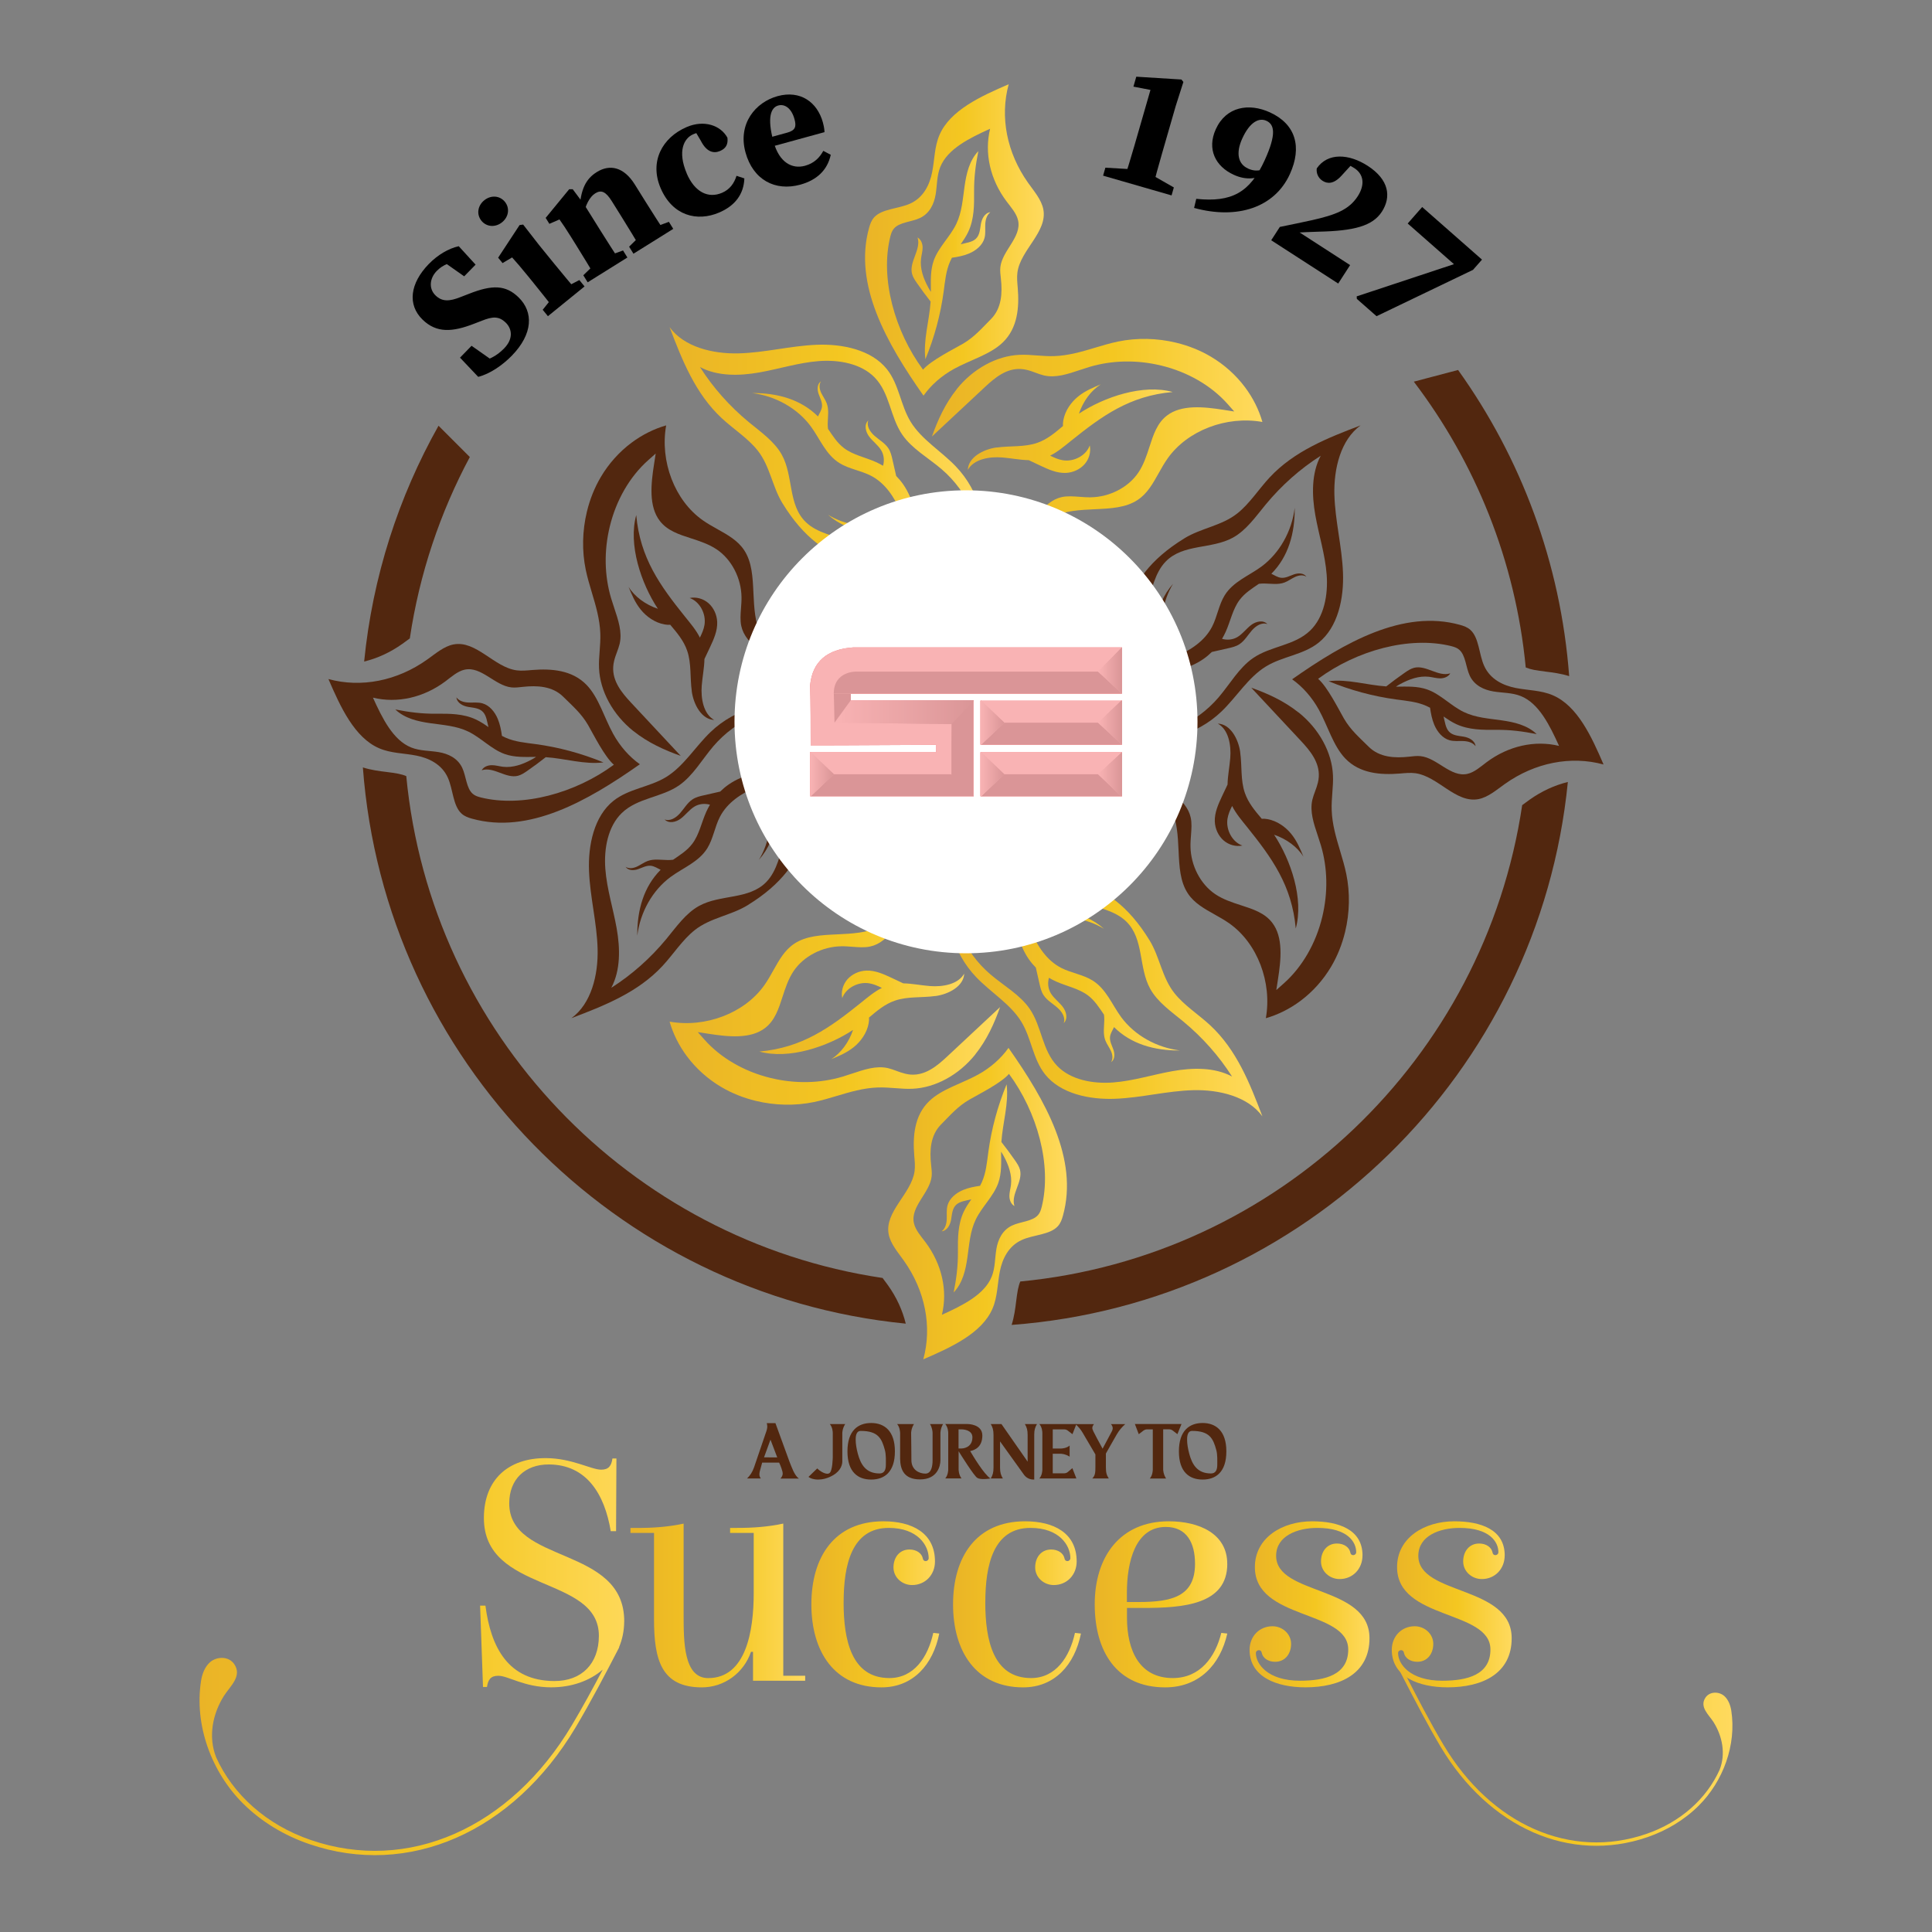 <?xml version="1.0" encoding="UTF-8"?> <svg xmlns="http://www.w3.org/2000/svg" xmlns:xlink="http://www.w3.org/1999/xlink" version="1.1" viewBox="0 0 500 500"><rect x="0" y="0" width="500" height="500" fill="#808080" stroke="none"/><defs><style> .cls-1, .cls-2, .cls-3 { fill: #fff; } .cls-1, .cls-4, .cls-5, .cls-6, .cls-7, .cls-8, .cls-9, .cls-10, .cls-11 { clip-rule: evenodd; } .cls-12, .cls-2, .cls-13, .cls-14, .cls-15, .cls-16, .cls-17, .cls-18, .cls-19 { fill-rule: evenodd; } .cls-12, .cls-20, .cls-4 { fill: #ed2024; } .cls-21 { fill: url(#linear-gradient-8); } .cls-22 { fill: url(#linear-gradient-7); } .cls-23 { fill: url(#linear-gradient-5); } .cls-24 { fill: url(#linear-gradient-6); } .cls-25 { fill: url(#linear-gradient-9); } .cls-26 { fill: url(#linear-gradient-4); } .cls-27 { fill: url(#linear-gradient-3); } .cls-28 { fill: url(#linear-gradient-2); } .cls-29 { mix-blend-mode: multiply; opacity: .66; } .cls-30 { fill: url(#linear-gradient); } .cls-31 { isolation: isolate; } .cls-32 { clip-path: url(#clippath-11); } .cls-33 { clip-path: url(#clippath-10); } .cls-34 { clip-path: url(#clippath-15); } .cls-35 { clip-path: url(#clippath-13); } .cls-36 { clip-path: url(#clippath-14); } .cls-37 { clip-path: url(#clippath-12); } .cls-38 { clip-path: url(#clippath-1); } .cls-39 { clip-path: url(#clippath-3); } .cls-40 { clip-path: url(#clippath-4); } .cls-41 { clip-path: url(#clippath-2); } .cls-42 { clip-path: url(#clippath-7); } .cls-43 { clip-path: url(#clippath-6); } .cls-44 { clip-path: url(#clippath-9); } .cls-45 { clip-path: url(#clippath-8); } .cls-46 { clip-path: url(#clippath-5); } .cls-47 { fill: #52270f; } .cls-48 { fill: url(#linear-gradient-40); } .cls-49 { fill: url(#linear-gradient-10); } .cls-50 { fill: url(#linear-gradient-11); } .cls-51 { fill: url(#linear-gradient-12); } .cls-52 { fill: url(#linear-gradient-13); } .cls-53 { fill: url(#linear-gradient-19); } .cls-54 { fill: url(#linear-gradient-14); } .cls-55 { fill: url(#linear-gradient-21); } .cls-56 { fill: url(#linear-gradient-20); } .cls-57, .cls-14, .cls-9 { fill: url(#linear-gradient-22); } .cls-58 { fill: url(#linear-gradient-28); } .cls-59 { fill: url(#linear-gradient-25); } .cls-60 { fill: url(#linear-gradient-31); } .cls-61 { fill: url(#linear-gradient-15); } .cls-62 { fill: url(#linear-gradient-16); } .cls-63 { fill: url(#linear-gradient-17); } .cls-64 { fill: url(#linear-gradient-18); } .cls-65 { fill: url(#linear-gradient-34); } .cls-66 { fill: url(#linear-gradient-37); } .cls-13 { fill: url(#linear-gradient-32); } .cls-15 { fill: url(#linear-gradient-23); } .cls-16 { fill: url(#linear-gradient-35); } .cls-17 { fill: url(#linear-gradient-38); } .cls-18 { fill: url(#linear-gradient-29); } .cls-19 { fill: url(#linear-gradient-26); } .cls-67 { fill: #d0d2d3; } .cls-68 { clip-path: url(#clippath); } .cls-5 { fill: url(#linear-gradient-39); } .cls-6 { fill: url(#linear-gradient-36); } .cls-7 { fill: url(#linear-gradient-24); } .cls-8 { fill: url(#linear-gradient-27); } .cls-10 { fill: url(#linear-gradient-30); } .cls-11 { fill: url(#linear-gradient-33); } </style><linearGradient id="linear-gradient" x1="461.92" y1="353.57" x2="550.64" y2="353.57" gradientUnits="userSpaceOnUse"><stop offset="0" stop-color="#eab427"></stop><stop offset=".55" stop-color="#f4c721"></stop><stop offset="1" stop-color="#ffda5e"></stop></linearGradient><linearGradient id="linear-gradient-2" x1="359.63" y1="453.38" x2="448.35" y2="453.38" xlink:href="#linear-gradient"></linearGradient><linearGradient id="linear-gradient-3" x1="163.15" y1="415.5" x2="208.38" y2="415.5" xlink:href="#linear-gradient"></linearGradient><linearGradient id="linear-gradient-4" x1="209.98" y1="415.2" x2="243.08" y2="415.2" xlink:href="#linear-gradient"></linearGradient><linearGradient id="linear-gradient-5" x1="246.65" y1="415.2" x2="279.75" y2="415.2" xlink:href="#linear-gradient"></linearGradient><linearGradient id="linear-gradient-6" x1="283.32" y1="415.2" x2="317.62" y2="415.2" xlink:href="#linear-gradient"></linearGradient><linearGradient id="linear-gradient-7" x1="323.38" y1="415.2" x2="354.42" y2="415.2" xlink:href="#linear-gradient"></linearGradient><linearGradient id="linear-gradient-8" x1="360.18" y1="415.2" x2="391.22" y2="415.2" xlink:href="#linear-gradient"></linearGradient><linearGradient id="linear-gradient-9" x1="51.65" y1="428.75" x2="167.31" y2="428.75" xlink:href="#linear-gradient"></linearGradient><linearGradient id="linear-gradient-10" x1="173.29" y1="117.97" x2="254.56" y2="117.97" xlink:href="#linear-gradient"></linearGradient><linearGradient id="linear-gradient-11" x1="194.62" y1="123.61" x2="249.51" y2="123.61" xlink:href="#linear-gradient"></linearGradient><linearGradient id="linear-gradient-12" x1="241.18" y1="114.18" x2="326.71" y2="114.18" xlink:href="#linear-gradient"></linearGradient><linearGradient id="linear-gradient-13" x1="250.46" y1="110.95" x2="303.49" y2="110.95" xlink:href="#linear-gradient"></linearGradient><linearGradient id="linear-gradient-14" x1="223.87" y1="62.1" x2="270.12" y2="62.1" xlink:href="#linear-gradient"></linearGradient><linearGradient id="linear-gradient-15" x1="235.92" y1="66.02" x2="256.32" y2="66.02" xlink:href="#linear-gradient"></linearGradient><linearGradient id="linear-gradient-16" x1="245.44" y1="255.62" x2="326.71" y2="255.62" xlink:href="#linear-gradient"></linearGradient><linearGradient id="linear-gradient-17" x1="250.49" y1="249.98" x2="305.38" y2="249.98" xlink:href="#linear-gradient"></linearGradient><linearGradient id="linear-gradient-18" x1="173.29" y1="259.41" x2="258.82" y2="259.41" xlink:href="#linear-gradient"></linearGradient><linearGradient id="linear-gradient-19" x1="196.51" y1="262.64" x2="249.54" y2="262.64" xlink:href="#linear-gradient"></linearGradient><linearGradient id="linear-gradient-20" x1="229.88" y1="311.5" x2="276.13" y2="311.5" xlink:href="#linear-gradient"></linearGradient><linearGradient id="linear-gradient-21" x1="243.68" y1="307.57" x2="264.08" y2="307.57" xlink:href="#linear-gradient"></linearGradient><clipPath id="clippath"><polygon class="cls-4" points="259.9 200.37 259.9 200.37 253.94 194.69 253.77 194.69 253.77 206.04 253.94 206.04 259.9 200.37"></polygon></clipPath><clipPath id="clippath-1"><polygon class="cls-4" points="215.79 200.37 215.79 200.37 209.83 194.69 209.66 194.69 209.66 206.04 209.83 206.04 215.79 200.37"></polygon></clipPath><clipPath id="clippath-2"><polygon class="cls-4" points="290.16 206.04 290.34 206.04 290.34 194.69 284.21 200.37 284.21 200.37 290.16 206.04"></polygon></clipPath><clipPath id="clippath-3"><polygon class="cls-4" points="253.77 192.7 253.94 192.7 259.9 187.03 259.9 187.02 253.94 181.35 253.77 181.35 253.77 192.7"></polygon></clipPath><clipPath id="clippath-4"><polygon class="cls-4" points="290.34 181.35 290.17 181.35 284.21 187.02 284.21 187.03 290.34 192.7 290.34 181.35"></polygon></clipPath><clipPath id="clippath-5"><polygon class="cls-4" points="251.9 181.25 240.54 181.25 215.85 181.25 215.97 187.03 246.22 187.38 251.9 181.43 251.9 181.38 252.01 181.25 251.9 181.25"></polygon></clipPath><clipPath id="clippath-6"><polygon class="cls-4" points="284.21 173.81 290.34 179.49 290.34 167.55 284.21 173.81"></polygon></clipPath><clipPath id="clippath-7"><polygon class="cls-4" points="242.26 192.76 242.34 194.62 242.34 194.74 246.17 200.37 246.22 187.38 242.26 192.76"></polygon></clipPath><linearGradient id="linear-gradient-22" x1="253.77" y1="200.37" x2="259.9" y2="200.37" gradientUnits="userSpaceOnUse"><stop offset="0" stop-color="#fff"></stop><stop offset="1" stop-color="#d0d2d3"></stop></linearGradient><clipPath id="clippath-8"><polygon class="cls-9" points="259.9 200.37 259.9 200.37 253.94 194.69 253.77 194.69 253.77 206.04 253.94 206.04 259.9 200.37"></polygon></clipPath><linearGradient id="linear-gradient-23" x1="209.66" x2="215.79" xlink:href="#linear-gradient-22"></linearGradient><linearGradient id="linear-gradient-24" x1="209.66" x2="215.79" xlink:href="#linear-gradient-22"></linearGradient><clipPath id="clippath-9"><polygon class="cls-7" points="215.79 200.37 215.79 200.37 209.83 194.69 209.66 194.69 209.66 206.04 209.83 206.04 215.79 200.37"></polygon></clipPath><linearGradient id="linear-gradient-25" x1="209.66" x2="215.79" xlink:href="#linear-gradient-22"></linearGradient><linearGradient id="linear-gradient-26" x1="284.21" y1="200.37" x2="290.34" y2="200.37" xlink:href="#linear-gradient-22"></linearGradient><linearGradient id="linear-gradient-27" x1="284.21" y1="200.37" x2="290.34" y2="200.37" xlink:href="#linear-gradient-22"></linearGradient><clipPath id="clippath-10"><polygon class="cls-8" points="290.16 206.04 290.34 206.04 290.34 194.69 284.21 200.37 284.21 200.37 290.16 206.04"></polygon></clipPath><linearGradient id="linear-gradient-28" x1="284.21" y1="200.37" x2="290.34" y2="200.37" xlink:href="#linear-gradient-22"></linearGradient><linearGradient id="linear-gradient-29" y1="187.02" y2="187.02" xlink:href="#linear-gradient-22"></linearGradient><linearGradient id="linear-gradient-30" y1="187.02" y2="187.02" xlink:href="#linear-gradient-22"></linearGradient><clipPath id="clippath-11"><polygon class="cls-10" points="253.77 192.7 253.94 192.7 259.9 187.03 259.9 187.02 253.94 181.35 253.77 181.35 253.77 192.7"></polygon></clipPath><linearGradient id="linear-gradient-31" y1="187.02" y2="187.02" xlink:href="#linear-gradient-22"></linearGradient><linearGradient id="linear-gradient-32" x1="284.21" y1="187.02" x2="290.34" y2="187.02" xlink:href="#linear-gradient-22"></linearGradient><linearGradient id="linear-gradient-33" x1="284.21" y1="187.02" x2="290.34" y2="187.02" xlink:href="#linear-gradient-22"></linearGradient><clipPath id="clippath-12"><polygon class="cls-11" points="290.34 181.35 290.17 181.35 284.21 187.02 284.21 187.03 290.34 192.7 290.34 181.35"></polygon></clipPath><linearGradient id="linear-gradient-34" x1="284.21" y1="187.02" x2="290.34" y2="187.02" xlink:href="#linear-gradient-22"></linearGradient><linearGradient id="linear-gradient-35" x1="215.85" y1="184.32" x2="252.01" y2="184.32" xlink:href="#linear-gradient-22"></linearGradient><linearGradient id="linear-gradient-36" x1="215.85" y1="184.32" x2="252.01" y2="184.32" xlink:href="#linear-gradient-22"></linearGradient><clipPath id="clippath-13"><polygon class="cls-6" points="251.9 181.25 240.54 181.25 215.85 181.25 215.97 187.03 246.22 187.38 251.9 181.43 251.9 181.38 252.01 181.25 251.9 181.25"></polygon></clipPath><linearGradient id="linear-gradient-37" x1="215.85" y1="184.32" x2="252.01" y2="184.32" xlink:href="#linear-gradient-22"></linearGradient><linearGradient id="linear-gradient-38" x1="284.21" y1="173.52" x2="290.34" y2="173.52" xlink:href="#linear-gradient-22"></linearGradient><linearGradient id="linear-gradient-39" x1="284.21" y1="173.52" x2="290.34" y2="173.52" xlink:href="#linear-gradient-22"></linearGradient><clipPath id="clippath-14"><polygon class="cls-5" points="284.21 173.81 290.34 179.49 290.34 167.55 284.21 173.81"></polygon></clipPath><linearGradient id="linear-gradient-40" x1="284.21" y1="173.52" x2="290.34" y2="173.52" xlink:href="#linear-gradient-22"></linearGradient><clipPath id="clippath-15"><polygon class="cls-1" points="242.26 192.76 242.34 194.62 242.34 194.74 246.17 200.37 246.22 187.38 242.26 192.76"></polygon></clipPath></defs><g class="cls-31"><g id="Layer_1"><g><path class="cls-30" d="M462.77,353.98l-.3-.83c.09.28.19.56.3.83Z"></path><g><path class="cls-28" d="M448.05,442.68c-.23-1.39-.75-2.79-1.79-3.74-1.37-1.21-3.75-1.24-4.86.36-1.68,2.44.85,4.48,2.06,6.38,2.3,3.66,3.2,8.24,1.57,12.35-3.36,7.43-10.06,13.54-19,16.6-19.52,6.71-40.11-2.35-52.46-23.07-3.4-5.71-6.52-11.73-9.52-17.56,0,0,0,0,0,0l-3.56-4.95h0c.24.63.55,1.21.9,1.75.64,1.21,1.26,2.41,1.87,3.61,3.02,5.83,6.14,11.87,9.55,17.61,12.57,21.08,33.57,30.28,53.5,23.45,4.97-1.71,9.59-4.45,13.32-8.17,6.31-6.28,9.81-15.72,8.42-24.63Z"></path><g><g><path class="cls-47" d="M202,382.63c.49-.53.66-1.11.51-1.73-.33-1.28-.87-2.38-.87-2.38h-4.39l-.35,1.28c-.21.73-.37,1.27-.37,1.75,0,.38.1.72.37,1.08h-3.56c.83-.85,1.3-1.52,1.79-2.83l3.01-8.83c.3-.81.43-1.32.43-1.78,0-.29-.05-.57-.13-.89h2.24l3.6,9.88c.63,1.55,1.26,3.56,2.46,4.47h-4.74ZM201.15,377.18l-1.75-4.6-1.67,4.58,3.42.02Z"></path><path class="cls-47" d="M218.74,368.54c-.75,1.16-.75,2.3-.75,2.3v7.36c0,.67-.24,2.36-2.44,3.62-1.39.8-2.72,1.09-3.81,1.09-1.16,0-2.07-.32-2.5-.7l2.26-2.18c.59.62,1.78,1.37,2.62,1.37.19,0,.36-.04.51-.13.87-.55.89-4.23.89-4.23v-6.22c0-.18-.04-1.44-.77-2.28h3.99Z"></path><path class="cls-47" d="M231.6,375.61c0,5.39-2.74,7.3-6.14,7.3s-6.14-1.91-6.14-7.3,2.74-7.34,6.14-7.34,6.14,2.03,6.14,7.34ZM229.01,375.29c-.81-3.01-1.74-4.97-6.26-4.97-.89,0-1.32.77-1.3,2.32,0,1,.2,2.24.55,3.56.73,2.71,2.01,5.13,5.63,5.13,1.23,0,1.63-.95,1.63-2.23,0-1.06.07-2.65-.25-3.82Z"></path><path class="cls-47" d="M240.67,368.55h3.39c-.68,1.16-.68,2.3-.68,2.3v7.08c0,1.47-.79,4.94-5.26,4.94-4.2,0-5.11-2.58-5.17-5.31v-6.73c-.02-.16-.04-1.44-.77-2.28h4.35c-.73,1.16-.73,2.3-.73,2.3.02,2.35.07,4.56.07,7.04s1.98,3.48,3.61,3.48,1.87-2.13,1.87-3.39v-7.2c0-.29-.14-1.47-.69-2.24h0Z"></path><path class="cls-47" d="M256.31,382.63s-.87.15-1.77.15c-.62,0-1.25-.07-1.63-.31-.83-.51-4.17-5.84-4.82-6.89v4.74s0,1.32.75,2.3h-4.21c.73-.85.77-2.11.77-2.28v-9.52c0-.18-.04-1.44-.77-2.28h5.84s3.76,0,3.76,2.97-1.93,3.78-3.15,4.03c.75,1.28,3.54,5.94,5.23,7.08ZM251.66,371.97c0-2.05-2.72-2.05-2.72-2.05h-.87v4.94h.87s2.72-.04,2.72-2.89Z"></path><path class="cls-47" d="M268.37,368.54c-.49.85-.71,1.53-.71,2.72v11.65c-1.22.03-2.16-.46-2.82-1.48l-6.03-8.4v6.77c0,1.32.24,1.99.73,2.83h-3.13c.49-.85.71-1.52.71-2.83v-8.42c0-1.32-.22-1.99-.71-2.83h2.77l6.77,9.72v-6.89c0-1.32-.22-1.99-.71-2.83h3.13Z"></path><path class="cls-47" d="M277.52,379.95l1.05,2.68h-9.58c.73-.84.77-2.1.77-2.28v-9.52c0-.18-.04-1.44-.77-2.28h9.58l-1.02,2.62-1.24-.96c-.25-.18-.52-.27-.83-.29h-3.03v4.96h2.09c.18,0,1.44-.04,2.28-.77v2.87c-1.16-.75-2.3-.75-2.3-.75h-2.07v5.06h3.03c.31-.02.58-.12.83-.3l1.21-1.03Z"></path><path class="cls-47" d="M291.21,368.56c-.89.81-1.56,1.59-2.18,2.64s-2.83,4.98-2.83,4.98v3.48c0,1.48.2,2.1.75,2.97h-4.27c.77-.79.81-1.53.81-3.11v-3.11s-2.88-4.91-3.31-5.63c-.42-.72-1.06-1.53-1.83-2.22h4.76c-.49.68-.57,1.05-.14,1.89.43.84,1.38,2.68,2.38,4.47,0,0,1.94-3.67,2.36-4.43.42-.76.31-1.32-.2-1.93h3.7Z"></path><path class="cls-47" d="M293.71,368.54h12.06l-1.06,2.62-1.24-.96c-.25-.18-.52-.27-.83-.29h-1.61v10.43s0,1.14.75,2.3h-4.21c.73-.84.77-2.1.77-2.28v-10.44h-1.56c-.31.02-.58.12-.83.29l-1.24.96-1-2.62h0Z"></path><path class="cls-47" d="M317.38,375.61c0,5.39-2.74,7.3-6.14,7.3s-6.14-1.91-6.14-7.3,2.74-7.34,6.14-7.34,6.14,2.03,6.14,7.34ZM314.78,375.29c-.81-3.01-1.74-4.97-6.26-4.97-.89,0-1.32.77-1.3,2.32,0,1,.2,2.24.55,3.56.73,2.71,2.01,5.13,5.63,5.13,1.23,0,1.63-.95,1.63-2.23,0-1.06.07-2.65-.25-3.82Z"></path></g><g><path class="cls-27" d="M188.95,396.71v-1.29h1.81c4.13,0,7.91-.26,11.95-1.12v39.38h5.67v1.29h-13.5v-7.48h-.52c-1.89,5.5-6.96,9.2-12.72,9.2-10.49,0-12.38-7.14-12.38-17.62v-22.35h-6.1v-1.29h1.81c4.13,0,7.91-.26,11.95-1.12v23.56c0,6.96,0,16.42,6.36,16.42,9.8,0,11.78-12.21,11.78-22.01v-15.56h-6.1Z"></path><path class="cls-26" d="M218.32,414.68c0,9.8,2.06,19.6,11.86,19.6,6.36,0,9.97-5.42,11.35-11.69l1.55.17c-1.63,8.08-6.79,13.93-14.96,13.93-12.21,0-18.14-9.29-18.14-21.49s5.93-21.49,18.66-21.49c7.39,0,13.33,3.01,13.33,10.4,0,3.44-2.49,6.1-5.93,6.1-2.58,0-4.81-1.98-4.81-4.56s1.55-4.64,4.13-4.64c1.89,0,3.18,1.03,3.44,2.23.09.52.34.77.77.77s.77-.34.77-.77c0-3.27-2.84-7.82-10.32-7.82-9.63,0-11.69,9.63-11.69,19.26Z"></path><path class="cls-23" d="M254.99,414.68c0,9.8,2.06,19.6,11.86,19.6,6.36,0,9.97-5.42,11.35-11.69l1.55.17c-1.63,8.08-6.79,13.93-14.96,13.93-12.21,0-18.14-9.29-18.14-21.49s5.93-21.49,18.66-21.49c7.39,0,13.33,3.01,13.33,10.4,0,3.44-2.49,6.1-5.93,6.1-2.58,0-4.81-1.98-4.81-4.56s1.55-4.64,4.13-4.64c1.89,0,3.18,1.03,3.44,2.23.09.52.34.77.77.77s.77-.34.77-.77c0-3.27-2.84-7.82-10.32-7.82-9.63,0-11.69,9.63-11.69,19.26Z"></path><path class="cls-24" d="M317.62,404.71c0,10.57-11.35,11.43-21.92,11.43h-4.04v2.49c0,8.6,3.27,15.65,11.86,15.65,7.05,0,11-5.42,12.55-11.69l1.55.17c-1.81,8.08-7.31,13.93-16.08,13.93-12.38,0-18.23-9.11-18.23-21.49s6.62-21.49,19.17-21.49c7.82,0,15.13,3.18,15.13,11ZM294.66,414.6c8.51,0,14.61-1.38,14.61-9.89,0-5.42-2.15-9.54-7.57-9.54-7.91,0-10.06,9.11-10.06,17.02v2.41h3.01Z"></path><path class="cls-22" d="M352.61,402.56c0,3.44-2.49,6.1-5.93,6.1-2.58,0-4.81-1.98-4.81-4.56s1.55-4.64,4.13-4.64c1.89,0,3.18,1.03,3.44,2.24.09.52.34.77.77.77.34,0,.77-.26.77-.77,0-2.58-2.15-6.28-10.06-6.28-5.16,0-10.66,2.06-10.66,7.22,0,10.32,24.16,7.57,24.16,21.32,0,9.11-7.48,12.72-16.59,12.72-7.39,0-14.44-2.67-14.44-9.71,0-3.44,2.49-6.1,5.93-6.1,2.58,0,4.81,1.98,4.81,4.56s-1.55,4.64-4.13,4.64c-1.89,0-3.18-1.03-3.44-2.24-.09-.52-.34-.77-.77-.77-.34,0-.77.26-.77.77,0,2.75,3.01,7.14,11.43,7.14,6.53,0,12.47-1.55,12.47-8.08,0-10.32-24.16-7.57-24.16-21.32,0-7.65,7.14-11.86,14.79-11.86,6.79,0,13.07,2.06,13.07,8.85Z"></path><path class="cls-21" d="M389.41,402.56c0,3.44-2.49,6.1-5.93,6.1-2.58,0-4.81-1.98-4.81-4.56s1.55-4.64,4.13-4.64c1.89,0,3.18,1.03,3.44,2.24.09.52.34.77.77.77.34,0,.77-.26.77-.77,0-2.58-2.15-6.28-10.06-6.28-5.16,0-10.66,2.06-10.66,7.22,0,10.32,24.16,7.57,24.16,21.32,0,9.11-7.48,12.72-16.59,12.72-7.39,0-14.44-2.67-14.44-9.71,0-3.44,2.49-6.1,5.93-6.1,2.58,0,4.81,1.98,4.81,4.56s-1.55,4.64-4.13,4.64c-1.89,0-3.18-1.03-3.44-2.24-.09-.52-.34-.77-.77-.77-.34,0-.77.26-.77.77,0,2.75,3.01,7.14,11.43,7.14,6.53,0,12.47-1.55,12.47-8.08,0-10.32-24.16-7.57-24.16-21.32,0-7.65,7.14-11.86,14.79-11.86,6.79,0,13.07,2.06,13.07,8.85Z"></path><path class="cls-25" d="M161.55,419.68c.1-19.77-29.84-14.76-29.76-30.67.03-6.19,4.09-10.04,10.28-10.01,9.71.05,14.4,7.64,15.99,17.27h1.38s.09-18.82.09-18.82h-1.03c-.27,1.89-.96,2.91-2.94,2.9-2.58-.01-7.55-2.96-14.26-2.99-9.8-.05-16.02,5.59-16.07,15.39-.1,19.77,29.84,14.76,29.76,30.67-.04,7.14-4.44,11.67-11.58,11.63-11.86-.06-16.38-8.68-17.78-19.52h-1.38s.75,21.06.75,21.06h1.03c.27-1.88.96-2.91,2.94-2.9,2.58.01,6.69,2.96,13.57,2.99,5.26.03,10.02-1.62,13.45-4.59-2.55,4.84-5.19,9.7-7.98,14.38-15.92,26.69-42.44,38.36-67.59,29.72-11.52-3.94-20.15-11.81-24.48-21.39-2.1-5.29-.95-11.2,2.02-15.92,1.55-2.45,4.81-5.08,2.65-8.22-1.43-2.07-4.5-2.02-6.27-.47-1.35,1.21-2.02,3.02-2.31,4.81-1.79,11.47,2.72,23.63,10.85,31.73,4.81,4.79,10.76,8.33,17.17,10.52,25.68,8.8,52.74-3.06,68.93-30.22,4.01-6.75,7.71-13.82,11.28-20.72h-.06c.85-1.99,1.32-4.22,1.34-6.67Z"></path></g></g></g><g><g><g><g><g><g><path class="cls-49" d="M202.51,130.26c-2.66-4.34-3.23-9.63-6.42-13.66-2.54-3.21-6.22-5.51-9.27-8.34-6.89-6.38-10.31-15.13-13.53-23.59,3.73,5.14,11.17,6.96,17.92,6.78,6.76-.18,13.37-1.95,20.12-2.22,6.75-.28,14.21,1.32,18.19,6.3,3.18,3.98,3.52,9.31,6.15,13.62,2.8,4.59,7.89,7.58,11.68,11.54,6.19,6.47,8.65,15.73,6.39,24.06.64-8.61-3.16-17.42-10.06-23.33-3.44-2.94-7.65-5.27-10.16-8.91-3.16-4.59-3.2-10.73-7.14-14.8-3.47-3.59-9.22-4.66-14.46-4.26-5.24.4-10.26,2.03-15.42,2.94-5.16.91-10.81,1.02-15.35-1.4,3.37,5.3,7.64,10.12,12.62,14.24,3.14,2.59,6.65,5.01,8.56,8.46,3.05,5.51,1.56,12.89,6.18,17.4,2.93,2.86,7.46,3.65,11.51,4.93,6.84,2.16,12.95,6.12,17.51,11.23-11.26-6.47-23.77-2.64-35.02-21Z"></path><path class="cls-50" d="M211.68,107.79c.4-.84.95-1.64,1.05-2.55.12-1.15-.51-2.24-.89-3.34-.37-1.1-.39-2.5.62-3.2-.57.87-.38,2,.05,2.94.44.94,1.09,1.79,1.45,2.75.62,1.68.27,3.5.25,5.27,0,.44.02.89.08,1.34,1.23,1.79,2.37,3.64,4.15,4.98,2.36,1.78,5.5,2.37,8.25,3.6.64.29,1.25.61,1.84.96.38-1.33.25-2.8-.48-4.01-.8-1.33-2.17-2.29-3.11-3.54-.94-1.25-1.37-3.09-.22-4.19-.55,1.43.44,2.98,1.65,4.03,1.2,1.05,2.68,1.88,3.54,3.19.6.9.84,1.96,1.07,2.99.32,1.39.63,2.78.95,4.17.67.68,1.28,1.4,1.82,2.18,2.8,4.04,3.46,8.98,5.2,13.49,1.74,4.51,5.34,9.09,10.56,9.58-4.3.66-8.53-1.89-11.04-5.14-.73-.95-1.35-1.95-1.9-2.98l-.06-.07s0-.01.01-.02c0,0,0-.02-.01-.03-1.27-1.16-3.12-1.81-4.93-2.08-2.36-.35-4.78-.17-7.15-.44-3.79-.43-7.42-2.03-10.15-4.46,4.4,2.7,10.08,3.6,15.22,2.41,1.29-.3,2.6-.73,3.92-.56.31.04.61.12.89.23-.39-.95-.78-1.9-1.2-2.84-1.64-3.68-3.93-7.38-7.73-9.34-2.58-1.33-5.67-1.74-8.12-3.26-3.56-2.21-5.04-6.26-7.44-9.52-3.43-4.64-9.1-7.86-15.19-8.6,6.58-.06,12.66,1.65,17.06,6.05Z"></path></g><g><path class="cls-51" d="M247.59,100.71c4.25-5.3,10.33-8.62,16.25-8.88,1.48-.07,2.94.04,4.5.16,1.46.11,2.97.22,4.49.17,3.7-.12,7.22-1.17,10.62-2.19,1.93-.58,3.92-1.17,5.89-1.58,4.88-1.01,10.09-.9,15.05.3,3.22.78,6.24,1.99,8.96,3.6,3.44,2.03,6.51,4.77,8.87,7.94,2.05,2.74,3.59,5.82,4.49,8.97-9.27-1.65-19.4,2.18-24.53,9.44-.87,1.23-1.61,2.56-2.33,3.84-1.51,2.7-2.94,5.25-5.41,6.89-3.06,2.04-6.99,2.23-11.14,2.42-3.77.18-7.67.36-11.06,2.01-2.4,1.17-4.27,2.93-6.07,4.65-.79.75-1.6,1.52-2.44,2.22,1.14-1.37,2.04-2.88,2.92-4.34.5-.83,1.01-1.69,1.56-2.49,1.98-2.93,4.19-4.69,6.59-5.2,1.44-.31,2.96-.19,4.57-.07.95.07,1.93.15,2.92.13,4.92-.07,9.75-2.59,12.32-6.41,1.37-2.04,2.13-4.38,2.86-6.63,1.02-3.16,1.99-6.15,4.5-8.09,3.76-2.92,9.58-2.31,14.73-1.5l2.72.42-1.74-1.96c-4.23-4.75-10.33-8.28-17.18-9.93-6.26-1.51-12.65-1.39-18.49.34-.84.25-1.69.53-2.52.81-3.21,1.07-6.25,2.09-9.23,1.43-.05-.01-.11-.02-.16-.04-.68-.16-1.35-.41-2.06-.67-.73-.27-1.49-.55-2.29-.74-.53-.13-1.02-.2-1.5-.23-3.77-.24-6.77,2.25-9.3,4.61l-13.77,12.86c1.46-4.14,3.41-8.49,6.41-12.23Z"></path><path class="cls-52" d="M257.89,115.83c3.51-.5,7.21-.06,10.52-1.21,2.59-.89,4.65-2.64,6.7-4.38-.05-.47-.01-.98.08-1.47.45-2.51,2.03-4.7,3.85-6.17,1.81-1.46,3.86-2.31,5.88-3.14-2.54,1.56-4.61,4.4-5.69,7.59,6.59-4.35,16.61-7.72,24.26-5.6-11.13.99-18.25,6.16-26.34,12.66-1.7,1.37-3.41,2.83-5.37,3.81,1.04.52,2.11,1,3.27,1.19,2.92.48,6.08-1.26,6.98-3.84.34,1.69-.16,3.51-1.33,4.85-1.18,1.35-3.01,2.2-4.89,2.27-2.3.09-4.47-.9-6.52-1.86-1.02-.48-2.04-.96-3.05-1.44-2.27-.04-4.59-.52-6.87-.7-3.38-.27-7.38.46-8.9,3.22.12-3.23,3.93-5.32,7.44-5.81Z"></path></g></g><path class="cls-54" d="M239,102.4c1.94-2.74,4.63-5.12,7.86-6.91,4.21-2.33,9.37-3.71,12.65-6.86,3.89-3.74,4.29-9.13,3.88-14.12-.11-1.34-.26-2.7-.08-4.02.79-5.83,7.82-10.46,6.7-16.32-.48-2.48-2.37-4.64-3.93-6.84-5.51-7.75-7.35-17.06-5.03-25.53-7.31,3.14-15.18,6.78-17.91,13.12-1.32,3.06-1.26,6.42-1.9,9.64-.64,3.22-2.22,6.57-5.71,8.14-3.03,1.37-7.25,1.3-9.3,3.55-.72.79-1.05,1.76-1.32,2.73-4.07,14.66,4.52,29.81,14.1,43.43ZM230.43,61.18c.18-.71.4-1.44.92-2.03,1.46-1.69,4.56-1.69,6.76-2.74,2.53-1.21,3.63-3.69,4.03-6.07.4-2.38.29-4.85,1.2-7.12,1.88-4.7,7.59-7.49,12.9-9.9-1.53,6.27,0,13.1,4.21,18.74,1.2,1.6,2.63,3.17,3.03,4.99.95,4.3-4.13,7.81-4.59,12.11-.11.98.04,1.98.14,2.96.4,3.67.22,7.65-2.57,10.46-2.35,2.36-4.27,4.65-7.32,6.42-2.34,1.35-8.21,4.27-10.26,6.67-7.32-9.91-11.16-23.62-8.46-34.48Z"></path><path class="cls-61" d="M237.49,61.48c.9.53,1.27,1.59,1.28,2.57,0,.98-.29,1.94-.41,2.92-.3,2.56.62,5.11,1.87,7.42.21.39.44.78.69,1.15-.02-2.76-.19-5.55.75-8.16,1.23-3.42,4.21-6.09,5.8-9.39,1.49-3.08,1.69-6.52,2.17-9.85.45-3.14,1.2-6.57,3.55-9.03-.7,3.53-1.13,6.84-1.1,10.49.03,3.49.04,7.09-1.49,10.36-.53,1.14-1.24,2.2-1.97,3.25,1.37-.36,2.93-.5,3.91-1.41,1.04-.97,1.08-2.48,1.31-3.82.23-1.34.98-2.88,2.46-3.06-.99.76-1.29,2.04-1.33,3.22-.04,1.18.12,2.38-.21,3.53-.51,1.8-2.18,3.19-4.04,3.96-1.38.57-2.86.86-4.37,1.07-.16.3-.31.6-.45.91-1.11,2.47-1.33,5.19-1.69,7.84-.81,5.98-2.4,11.87-4.73,17.52-.61-4.97,1.03-9.93,1.35-14.93-1.24-1.57-2.42-3.17-3.55-4.8-.52-.75-1.03-1.52-1.26-2.38-.8-3.12,2.41-6.28,1.44-9.36Z"></path></g><g><g><g><path class="cls-62" d="M297.49,243.33c2.66,4.34,3.23,9.63,6.42,13.66,2.54,3.21,6.22,5.51,9.27,8.34,6.89,6.38,10.31,15.13,13.53,23.59-3.73-5.14-11.17-6.96-17.92-6.78-6.76.18-13.37,1.95-20.12,2.22-6.75.28-14.21-1.32-18.19-6.3-3.18-3.98-3.52-9.31-6.15-13.62-2.8-4.59-7.89-7.58-11.68-11.54-6.19-6.47-8.65-15.73-6.39-24.06-.64,8.61,3.16,17.42,10.06,23.33,3.44,2.94,7.65,5.27,10.16,8.91,3.16,4.59,3.2,10.73,7.14,14.8,3.47,3.59,9.22,4.66,14.46,4.26,5.24-.4,10.26-2.03,15.42-2.94s10.81-1.02,15.35,1.4c-3.37-5.3-7.64-10.12-12.62-14.24-3.14-2.59-6.65-5.01-8.56-8.46-3.05-5.51-1.56-12.89-6.18-17.4-2.93-2.86-7.46-3.65-11.51-4.93-6.84-2.16-12.95-6.12-17.51-11.23,11.26,6.47,23.77,2.64,35.02,21Z"></path><path class="cls-63" d="M288.32,265.8c-.4.84-.95,1.64-1.05,2.55-.12,1.15.51,2.24.89,3.34.37,1.1.39,2.5-.62,3.2.57-.87.38-2-.05-2.94s-1.09-1.79-1.45-2.75c-.62-1.68-.27-3.5-.25-5.27,0-.44-.02-.89-.08-1.34-1.23-1.79-2.37-3.64-4.15-4.98-2.36-1.78-5.5-2.37-8.25-3.6-.64-.29-1.25-.61-1.84-.96-.38,1.33-.25,2.8.48,4.01.8,1.33,2.17,2.29,3.11,3.54.94,1.25,1.37,3.09.22,4.19.55-1.43-.44-2.98-1.65-4.03-1.2-1.05-2.68-1.88-3.54-3.19-.6-.9-.84-1.96-1.07-2.99-.32-1.39-.63-2.78-.95-4.17-.67-.68-1.28-1.4-1.82-2.18-2.8-4.04-3.46-8.98-5.2-13.49-1.74-4.51-5.34-9.09-10.56-9.58,4.3-.66,8.53,1.89,11.04,5.14.73.95,1.35,1.95,1.9,2.98l.06.07s0,.01-.01.02c0,0,0,.02.01.03,1.27,1.16,3.12,1.81,4.93,2.08,2.36.35,4.78.17,7.15.44,3.79.43,7.42,2.03,10.15,4.46-4.4-2.7-10.08-3.6-15.22-2.41-1.29.3-2.6.73-3.92.56-.31-.04-.61-.12-.89-.23.39.95.78,1.9,1.2,2.84,1.64,3.68,3.93,7.38,7.73,9.34,2.58,1.33,5.67,1.74,8.12,3.26,3.56,2.21,5.04,6.26,7.44,9.52,3.43,4.64,9.1,7.86,15.19,8.6-6.58.06-12.66-1.65-17.06-6.05Z"></path></g><g><path class="cls-64" d="M252.41,272.89c-4.25,5.3-10.33,8.62-16.25,8.88-1.48.07-2.94-.04-4.5-.16-1.46-.11-2.97-.22-4.49-.17-3.7.12-7.22,1.17-10.62,2.19-1.93.58-3.92,1.17-5.89,1.58-4.88,1.01-10.09.9-15.05-.3-3.22-.78-6.24-1.99-8.96-3.6-3.44-2.03-6.51-4.77-8.87-7.94-2.05-2.74-3.59-5.82-4.49-8.97,9.27,1.65,19.4-2.18,24.53-9.44.87-1.23,1.61-2.56,2.33-3.84,1.51-2.7,2.94-5.25,5.41-6.89,3.06-2.04,6.99-2.23,11.14-2.42,3.77-.18,7.67-.36,11.06-2.01,2.4-1.17,4.27-2.93,6.07-4.65.79-.75,1.6-1.52,2.44-2.22-1.14,1.37-2.04,2.88-2.92,4.34-.5.83-1.01,1.69-1.56,2.49-1.98,2.93-4.19,4.69-6.59,5.2-1.44.31-2.96.19-4.57.07-.95-.07-1.93-.15-2.92-.13-4.92.07-9.75,2.59-12.32,6.41-1.37,2.04-2.13,4.38-2.86,6.63-1.02,3.16-1.99,6.15-4.5,8.09-3.76,2.92-9.58,2.31-14.73,1.5l-2.72-.42,1.74,1.96c4.23,4.75,10.33,8.28,17.18,9.93,6.26,1.51,12.65,1.39,18.49-.34.84-.25,1.69-.53,2.52-.81,3.21-1.07,6.25-2.09,9.23-1.43.05.01.11.02.16.04.68.16,1.35.41,2.06.67.73.27,1.49.55,2.29.74.53.13,1.02.2,1.5.24,3.77.24,6.77-2.25,9.3-4.61l13.77-12.86c-1.46,4.14-3.41,8.49-6.41,12.23Z"></path><path class="cls-53" d="M242.11,257.76c-3.51.5-7.21.06-10.52,1.21-2.59.89-4.65,2.64-6.7,4.38.05.47.01.98-.08,1.47-.45,2.51-2.03,4.7-3.85,6.17-1.81,1.46-3.86,2.31-5.88,3.14,2.54-1.56,4.61-4.4,5.69-7.59-6.59,4.35-16.61,7.72-24.26,5.6,11.13-.99,18.25-6.16,26.34-12.66,1.7-1.37,3.41-2.83,5.37-3.81-1.04-.52-2.11-1-3.27-1.19-2.92-.48-6.08,1.26-6.98,3.84-.34-1.69.16-3.51,1.33-4.86,1.18-1.35,3.01-2.2,4.89-2.27,2.3-.09,4.47.9,6.52,1.86,1.02.48,2.04.96,3.05,1.44,2.27.04,4.59.52,6.87.7,3.38.27,7.38-.46,8.9-3.22-.12,3.23-3.93,5.32-7.44,5.81Z"></path></g></g><path class="cls-56" d="M261,271.19c-1.94,2.74-4.63,5.12-7.86,6.91-4.21,2.33-9.37,3.71-12.65,6.86-3.89,3.74-4.29,9.13-3.88,14.12.11,1.34.26,2.7.08,4.02-.79,5.83-7.82,10.46-6.7,16.32.48,2.48,2.37,4.64,3.93,6.84,5.51,7.75,7.35,17.06,5.03,25.53,7.31-3.14,15.18-6.78,17.91-13.12,1.32-3.06,1.26-6.42,1.9-9.64.64-3.22,2.22-6.57,5.71-8.14,3.03-1.37,7.25-1.3,9.3-3.55.72-.79,1.05-1.76,1.32-2.73,4.07-14.66-4.52-29.81-14.1-43.43ZM269.57,312.41c-.18.71-.4,1.44-.92,2.03-1.46,1.69-4.56,1.69-6.76,2.74-2.53,1.21-3.63,3.69-4.03,6.07-.4,2.38-.29,4.85-1.2,7.12-1.88,4.7-7.59,7.49-12.9,9.9,1.53-6.27,0-13.1-4.21-18.74-1.2-1.6-2.63-3.17-3.03-4.99-.95-4.3,4.13-7.81,4.59-12.11.11-.98-.04-1.98-.14-2.96-.4-3.67-.22-7.65,2.57-10.46,2.35-2.36,4.27-4.65,7.32-6.42,2.34-1.36,8.21-4.27,10.26-6.67,7.32,9.91,11.16,23.62,8.46,34.48Z"></path><path class="cls-55" d="M262.51,312.11c-.9-.53-1.27-1.59-1.28-2.57,0-.98.29-1.94.41-2.92.3-2.56-.62-5.11-1.87-7.42-.21-.39-.44-.78-.69-1.15.02,2.76.19,5.55-.75,8.16-1.23,3.42-4.21,6.09-5.8,9.39-1.49,3.08-1.69,6.52-2.17,9.85-.45,3.14-1.2,6.57-3.55,9.03.7-3.53,1.13-6.84,1.1-10.49-.03-3.49-.04-7.09,1.49-10.36.53-1.14,1.24-2.2,1.97-3.25-1.37.36-2.93.5-3.91,1.41-1.04.97-1.08,2.48-1.31,3.82-.23,1.34-.98,2.88-2.46,3.06.99-.76,1.29-2.04,1.33-3.22.04-1.18-.12-2.38.21-3.53.51-1.8,2.18-3.19,4.04-3.96,1.38-.57,2.86-.86,4.37-1.07.16-.3.31-.6.45-.91,1.11-2.47,1.33-5.19,1.69-7.84.81-5.98,2.4-11.87,4.73-17.52.61,4.97-1.03,9.93-1.35,14.93,1.24,1.57,2.42,3.17,3.55,4.8.52.75,1.03,1.52,1.26,2.38.8,3.12-2.41,6.28-1.44,9.36Z"></path></g></g><g><g><g><g><path class="cls-47" d="M306.53,139.31c4.34-2.66,9.63-3.23,13.66-6.42,3.21-2.54,5.51-6.22,8.34-9.27,6.38-6.89,15.13-10.31,23.59-13.53-5.14,3.73-6.96,11.17-6.78,17.92.18,6.76,1.95,13.37,2.22,20.12.28,6.75-1.32,14.21-6.3,18.19-3.98,3.18-9.31,3.52-13.62,6.15-4.59,2.8-7.58,7.89-11.54,11.68-6.47,6.19-15.73,8.65-24.06,6.39,8.61.64,17.42-3.16,23.33-10.06,2.94-3.44,5.27-7.65,8.91-10.16,4.59-3.16,10.73-3.2,14.8-7.14,3.59-3.47,4.66-9.22,4.26-14.46-.4-5.24-2.03-10.26-2.94-15.42-.91-5.16-1.02-10.81,1.4-15.35-5.3,3.37-10.12,7.64-14.24,12.62-2.59,3.14-5.01,6.65-8.46,8.56-5.51,3.05-12.89,1.56-17.4,6.18-2.86,2.93-3.65,7.46-4.93,11.51-2.16,6.84-6.12,12.95-11.23,17.51,6.47-11.26,2.64-23.77,21-35.02Z"></path><path class="cls-47" d="M329.01,148.48c.84.4,1.64.95,2.55,1.05,1.15.12,2.24-.51,3.34-.89,1.1-.37,2.5-.39,3.2.62-.87-.57-2-.38-2.94.05s-1.79,1.09-2.75,1.45c-1.68.62-3.5.27-5.27.25-.44,0-.89.02-1.34.08-1.79,1.23-3.64,2.37-4.98,4.15-1.78,2.36-2.37,5.5-3.6,8.25-.29.64-.61,1.25-.96,1.84,1.33.38,2.8.25,4.01-.48,1.33-.8,2.29-2.17,3.54-3.11,1.25-.94,3.09-1.37,4.19-.22-1.43-.55-2.98.44-4.03,1.65-1.05,1.2-1.88,2.68-3.19,3.54-.9.6-1.96.84-2.99,1.07-1.39.32-2.78.63-4.17.95-.68.67-1.4,1.28-2.18,1.82-4.04,2.8-8.98,3.46-13.49,5.2-4.51,1.74-9.09,5.34-9.58,10.56-.66-4.3,1.89-8.53,5.14-11.04.95-.73,1.95-1.35,2.98-1.9l.07-.06s.01,0,.02.01c0,0,.02,0,.03-.01,1.16-1.27,1.81-3.12,2.08-4.93.35-2.36.17-4.78.44-7.15.43-3.79,2.03-7.42,4.46-10.15-2.7,4.4-3.6,10.08-2.41,15.22.3,1.29.73,2.6.56,3.92-.04.31-.12.61-.23.89.95-.39,1.9-.78,2.84-1.2,3.68-1.64,7.38-3.93,9.34-7.73,1.33-2.58,1.74-5.67,3.26-8.12,2.21-3.56,6.26-5.04,9.52-7.44,4.64-3.43,7.86-9.1,8.6-15.19.06,6.58-1.65,12.66-6.05,17.06Z"></path></g><g><path class="cls-47" d="M336.09,184.39c5.3,4.25,8.62,10.33,8.88,16.25.07,1.48-.04,2.94-.16,4.5-.11,1.46-.22,2.97-.17,4.49.12,3.7,1.17,7.22,2.19,10.62.58,1.93,1.17,3.92,1.58,5.89,1.01,4.88.9,10.09-.3,15.05-.78,3.22-1.99,6.24-3.6,8.96-2.03,3.44-4.77,6.51-7.94,8.87-2.74,2.05-5.82,3.59-8.97,4.49,1.65-9.27-2.18-19.4-9.44-24.53-1.23-.87-2.56-1.61-3.84-2.33-2.7-1.51-5.25-2.94-6.89-5.41-2.04-3.06-2.23-6.99-2.42-11.14-.18-3.77-.36-7.67-2.01-11.06-1.17-2.4-2.93-4.27-4.65-6.07-.75-.79-1.52-1.6-2.22-2.44,1.37,1.14,2.88,2.04,4.34,2.92.83.5,1.69,1.01,2.49,1.56,2.93,1.98,4.69,4.19,5.2,6.59.31,1.44.19,2.96.07,4.57-.07.95-.15,1.93-.13,2.92.07,4.92,2.59,9.75,6.41,12.32,2.04,1.37,4.38,2.13,6.63,2.86,3.16,1.02,6.15,1.99,8.09,4.5,2.92,3.76,2.31,9.58,1.5,14.73l-.42,2.72,1.96-1.74c4.75-4.23,8.28-10.33,9.93-17.18,1.51-6.26,1.39-12.65-.34-18.49-.25-.84-.53-1.69-.81-2.52-1.07-3.21-2.09-6.25-1.43-9.23.01-.05.02-.11.04-.16.16-.68.41-1.35.67-2.06.27-.73.55-1.49.74-2.29.13-.53.2-1.02.23-1.5.24-3.77-2.25-6.77-4.61-9.3l-12.86-13.77c4.14,1.46,8.49,3.41,12.23,6.41Z"></path><path class="cls-47" d="M320.96,194.69c.5,3.51.06,7.21,1.21,10.52.89,2.59,2.64,4.65,4.38,6.7.47-.05.98-.01,1.47.08,2.51.45,4.7,2.03,6.17,3.85,1.46,1.81,2.31,3.86,3.14,5.88-1.56-2.54-4.4-4.61-7.59-5.69,4.35,6.59,7.72,16.61,5.6,24.26-.99-11.13-6.16-18.25-12.66-26.34-1.37-1.7-2.83-3.41-3.81-5.37-.52,1.04-1,2.11-1.19,3.27-.48,2.92,1.26,6.08,3.84,6.98-1.69.34-3.51-.16-4.86-1.33-1.35-1.18-2.2-3.01-2.27-4.89-.09-2.3.9-4.47,1.86-6.52.48-1.02.96-2.04,1.44-3.05.04-2.27.52-4.59.7-6.87.27-3.38-.46-7.38-3.22-8.9,3.23.12,5.32,3.93,5.81,7.44Z"></path></g></g><path class="cls-47" d="M334.4,175.8c2.74,1.94,5.12,4.63,6.91,7.86,2.33,4.21,3.71,9.37,6.86,12.65,3.74,3.89,9.13,4.29,14.12,3.88,1.34-.11,2.7-.26,4.02-.08,5.83.79,10.46,7.82,16.32,6.7,2.48-.48,4.64-2.37,6.84-3.93,7.75-5.51,17.06-7.35,25.53-5.03-3.14-7.31-6.78-15.18-13.12-17.91-3.06-1.32-6.42-1.26-9.64-1.9-3.22-.64-6.57-2.22-8.14-5.71-1.37-3.03-1.3-7.25-3.55-9.3-.79-.72-1.76-1.05-2.73-1.32-14.66-4.07-29.81,4.52-43.43,14.1ZM375.62,167.23c.71.18,1.44.4,2.03.92,1.69,1.46,1.69,4.56,2.74,6.76,1.21,2.53,3.69,3.63,6.07,4.03,2.38.4,4.85.29,7.12,1.2,4.7,1.88,7.49,7.59,9.9,12.9-6.27-1.53-13.1,0-18.74,4.21-1.6,1.2-3.17,2.63-4.99,3.03-4.3.95-7.81-4.13-12.11-4.59-.98-.11-1.98.04-2.96.14-3.67.4-7.65.22-10.46-2.57-2.36-2.35-4.65-4.27-6.42-7.32-1.35-2.34-4.27-8.21-6.67-10.26,9.91-7.32,23.62-11.16,34.48-8.46Z"></path><path class="cls-47" d="M375.32,174.28c-.53.9-1.59,1.27-2.57,1.28-.98,0-1.94-.29-2.92-.41-2.56-.3-5.11.62-7.42,1.87-.39.21-.78.44-1.15.69,2.76-.02,5.55-.19,8.16.75,3.42,1.23,6.09,4.21,9.39,5.8,3.08,1.49,6.52,1.69,9.85,2.17,3.14.45,6.57,1.2,9.03,3.55-3.53-.7-6.84-1.13-10.49-1.1-3.49.03-7.09.04-10.36-1.49-1.14-.53-2.2-1.24-3.25-1.96.36,1.37.5,2.93,1.41,3.91.97,1.04,2.48,1.08,3.82,1.31,1.34.23,2.88.98,3.06,2.46-.76-.99-2.04-1.29-3.22-1.33-1.18-.04-2.38.12-3.53-.21-1.8-.51-3.19-2.18-3.96-4.04-.57-1.38-.86-2.86-1.07-4.37-.3-.16-.6-.31-.91-.45-2.47-1.11-5.19-1.33-7.84-1.69-5.98-.81-11.87-2.4-17.52-4.73,4.97-.61,9.93,1.03,14.93,1.35,1.57-1.24,3.17-2.42,4.8-3.55.75-.52,1.52-1.03,2.38-1.26,3.12-.8,6.28,2.41,9.36,1.44Z"></path></g><g><g><g><path class="cls-47" d="M193.47,234.28c-4.34,2.66-9.63,3.23-13.66,6.42-3.21,2.54-5.51,6.22-8.34,9.27-6.38,6.89-15.13,10.31-23.59,13.53,5.14-3.73,6.96-11.17,6.78-17.92-.18-6.76-1.95-13.37-2.22-20.12-.28-6.75,1.32-14.21,6.3-18.19,3.98-3.18,9.31-3.52,13.62-6.15,4.59-2.8,7.58-7.89,11.54-11.68,6.47-6.19,15.73-8.65,24.06-6.39-8.61-.64-17.42,3.16-23.33,10.06-2.94,3.44-5.27,7.65-8.91,10.16-4.59,3.16-10.73,3.2-14.8,7.14-3.59,3.47-4.66,9.22-4.26,14.46.4,5.24,2.03,10.26,2.94,15.42.91,5.16,1.02,10.81-1.4,15.35,5.3-3.37,10.12-7.64,14.24-12.62,2.59-3.14,5.01-6.65,8.46-8.56,5.51-3.05,12.89-1.56,17.4-6.18,2.86-2.93,3.65-7.46,4.93-11.51,2.16-6.84,6.12-12.95,11.23-17.51-6.47,11.26-2.64,23.77-21,35.02Z"></path><path class="cls-47" d="M170.99,225.11c-.84-.4-1.64-.95-2.55-1.05-1.15-.12-2.24.51-3.34.89-1.1.37-2.5.39-3.2-.62.87.57,2,.38,2.94-.05s1.79-1.09,2.75-1.45c1.68-.62,3.5-.27,5.27-.25.44,0,.89-.02,1.34-.08,1.79-1.23,3.64-2.37,4.98-4.15,1.78-2.36,2.37-5.5,3.6-8.25.29-.64.61-1.25.96-1.84-1.33-.38-2.8-.25-4.01.48-1.33.8-2.29,2.17-3.54,3.11-1.25.94-3.09,1.37-4.19.22,1.43.55,2.98-.44,4.03-1.65,1.05-1.2,1.88-2.68,3.19-3.54.9-.6,1.96-.84,2.99-1.07,1.39-.32,2.78-.63,4.17-.95.68-.67,1.4-1.28,2.18-1.82,4.04-2.8,8.98-3.46,13.49-5.2,4.51-1.74,9.09-5.34,9.58-10.56.66,4.3-1.89,8.53-5.14,11.04-.95.73-1.95,1.35-2.98,1.9l-.07.06s-.01,0-.02-.01c0,0-.02,0-.03.01-1.16,1.27-1.81,3.12-2.08,4.93-.35,2.36-.17,4.78-.44,7.15-.43,3.79-2.03,7.42-4.46,10.15,2.7-4.4,3.6-10.08,2.41-15.22-.3-1.29-.73-2.6-.56-3.92.04-.31.12-.61.23-.89-.95.39-1.9.78-2.84,1.2-3.68,1.64-7.38,3.93-9.34,7.73-1.33,2.58-1.74,5.67-3.26,8.12-2.21,3.56-6.26,5.04-9.52,7.44-4.64,3.43-7.86,9.1-8.6,15.19-.06-6.58,1.65-12.66,6.05-17.06Z"></path></g><g><path class="cls-47" d="M163.91,189.2c-5.3-4.25-8.62-10.33-8.88-16.25-.07-1.48.04-2.94.16-4.49.11-1.46.22-2.97.17-4.49-.12-3.7-1.17-7.22-2.19-10.62-.58-1.93-1.17-3.92-1.58-5.89-1.01-4.88-.9-10.09.3-15.05.78-3.22,1.99-6.24,3.6-8.96,2.03-3.44,4.77-6.51,7.94-8.87,2.74-2.05,5.82-3.59,8.97-4.49-1.65,9.27,2.18,19.4,9.44,24.53,1.23.87,2.56,1.61,3.84,2.33,2.7,1.51,5.25,2.94,6.89,5.41,2.04,3.06,2.23,6.99,2.42,11.14.18,3.77.36,7.67,2.01,11.06,1.17,2.4,2.93,4.27,4.65,6.07.75.79,1.52,1.6,2.22,2.44-1.37-1.14-2.88-2.04-4.34-2.92-.83-.5-1.69-1.01-2.49-1.56-2.93-1.98-4.69-4.19-5.2-6.59-.31-1.44-.19-2.96-.07-4.57.07-.95.15-1.93.13-2.92-.07-4.92-2.59-9.75-6.41-12.32-2.04-1.37-4.38-2.13-6.63-2.86-3.16-1.02-6.15-1.99-8.09-4.5-2.92-3.76-2.31-9.58-1.5-14.73l.42-2.72-1.96,1.74c-4.75,4.23-8.28,10.33-9.93,17.18-1.51,6.26-1.39,12.65.34,18.49.25.84.53,1.69.81,2.52,1.07,3.21,2.09,6.25,1.43,9.23-.01.05-.02.11-.04.16-.16.68-.41,1.35-.67,2.06-.27.73-.55,1.49-.74,2.29-.13.53-.2,1.02-.23,1.5-.24,3.77,2.25,6.77,4.61,9.3l12.86,13.77c-4.14-1.46-8.49-3.41-12.23-6.41Z"></path><path class="cls-47" d="M179.04,178.9c-.5-3.51-.06-7.21-1.21-10.52-.89-2.59-2.64-4.65-4.38-6.7-.47.05-.98.01-1.47-.08-2.51-.45-4.7-2.03-6.17-3.85-1.46-1.81-2.31-3.86-3.14-5.88,1.56,2.54,4.4,4.61,7.59,5.69-4.35-6.59-7.72-16.61-5.6-24.26.99,11.13,6.16,18.25,12.66,26.34,1.37,1.7,2.83,3.41,3.81,5.37.52-1.04,1-2.11,1.19-3.27.48-2.92-1.26-6.08-3.84-6.98,1.69-.34,3.51.16,4.86,1.33,1.35,1.18,2.2,3.01,2.27,4.89.09,2.3-.9,4.47-1.86,6.52-.48,1.02-.96,2.04-1.44,3.05-.04,2.27-.52,4.59-.7,6.87-.27,3.38.46,7.38,3.22,8.9-3.23-.12-5.32-3.93-5.81-7.44Z"></path></g></g><path class="cls-47" d="M165.6,197.79c-2.74-1.94-5.12-4.63-6.91-7.86-2.33-4.21-3.71-9.37-6.86-12.65-3.74-3.89-9.13-4.29-14.12-3.88-1.34.11-2.7.26-4.02.08-5.83-.79-10.46-7.82-16.32-6.7-2.48.48-4.64,2.37-6.84,3.93-7.75,5.51-17.06,7.35-25.53,5.03,3.14,7.31,6.78,15.18,13.12,17.91,3.06,1.32,6.42,1.26,9.64,1.9,3.22.64,6.57,2.22,8.14,5.71,1.37,3.03,1.3,7.25,3.55,9.3.79.72,1.76,1.05,2.73,1.32,14.66,4.07,29.81-4.52,43.43-14.1ZM124.38,206.36c-.71-.18-1.44-.4-2.03-.92-1.69-1.46-1.69-4.56-2.74-6.76-1.21-2.53-3.69-3.63-6.07-4.03-2.38-.4-4.85-.29-7.12-1.2-4.7-1.88-7.49-7.59-9.9-12.9,6.27,1.53,13.1,0,18.74-4.21,1.6-1.2,3.17-2.63,4.99-3.03,4.3-.95,7.81,4.13,12.11,4.59.98.11,1.98-.04,2.96-.14,3.67-.4,7.65-.22,10.46,2.57,2.36,2.35,4.65,4.27,6.42,7.32,1.35,2.34,4.27,8.21,6.67,10.26-9.91,7.32-23.62,11.16-34.48,8.46Z"></path><path class="cls-47" d="M124.68,199.31c.53-.9,1.59-1.27,2.57-1.28s1.94.29,2.92.41c2.56.3,5.11-.62,7.42-1.87.39-.21.78-.44,1.15-.69-2.76.02-5.55.19-8.16-.75-3.42-1.23-6.09-4.21-9.39-5.8-3.08-1.49-6.52-1.69-9.85-2.17-3.14-.45-6.57-1.2-9.03-3.55,3.53.7,6.84,1.13,10.49,1.1,3.49-.03,7.09-.04,10.36,1.49,1.14.53,2.2,1.24,3.25,1.97-.36-1.37-.5-2.93-1.41-3.91-.97-1.04-2.48-1.08-3.82-1.31-1.34-.23-2.88-.98-3.06-2.46.76.99,2.04,1.29,3.22,1.33,1.18.04,2.38-.12,3.53.21,1.8.51,3.19,2.18,3.96,4.04.57,1.38.86,2.86,1.07,4.37.3.16.6.31.91.45,2.47,1.11,5.19,1.33,7.84,1.69,5.98.81,11.87,2.4,17.52,4.73-4.97.61-9.93-1.03-14.93-1.35-1.57,1.24-3.17,2.42-4.8,3.55-.75.52-1.52,1.03-2.38,1.26-3.12.8-6.28-2.41-9.36-1.44Z"></path></g></g></g><circle class="cls-3" cx="250" cy="186.8" r="59.91"></circle><g><path class="cls-12" d="M209.66,177.32c.6-6.07,4.35-9.34,11.24-9.78,23.14,0,46.29,0,69.44,0v11.93h-70.14v1.74h31.77v24.83h-42.19v-11.35h32.48v-1.93c-32.46.14-21.44.14-32.46.14,0-5.14,0-10.42-.14-15.57"></path><rect class="cls-20" x="253.77" y="194.69" width="36.57" height="11.36"></rect><polygon class="cls-20" points="284.21 200.37 290.17 206.05 253.94 206.05 259.9 200.37 284.21 200.37"></polygon><path class="cls-20" d="M284.21,173.81l6.12,5.68h-74.55c0-5.84,5.8-5.68,5.8-5.68h62.63Z"></path><g><polygon class="cls-12" points="259.9 200.37 259.9 200.37 253.94 194.69 253.77 194.69 253.77 206.04 253.94 206.04 259.9 200.37"></polygon><g class="cls-68"><rect class="cls-20" x="253.77" y="194.69" width="6.13" height="11.36"></rect></g></g><polygon class="cls-20" points="246.06 200.37 252.01 206.05 209.83 206.05 215.79 200.37 246.06 200.37"></polygon><g><polygon class="cls-12" points="215.79 200.37 215.79 200.37 209.83 194.69 209.66 194.69 209.66 206.04 209.83 206.04 215.79 200.37"></polygon><g class="cls-38"><rect class="cls-20" x="209.66" y="194.69" width="6.13" height="11.36"></rect></g></g><g><polygon class="cls-12" points="290.16 206.04 290.34 206.04 290.34 194.69 284.21 200.37 284.21 200.37 290.16 206.04"></polygon><g class="cls-41"><rect class="cls-20" x="284.21" y="194.69" width="6.12" height="11.35"></rect></g></g><rect class="cls-20" x="253.77" y="181.34" width="36.57" height="11.36"></rect><polygon class="cls-20" points="284.21 187.03 290.33 192.7 253.94 192.7 259.9 187.03 284.21 187.03"></polygon><polygon class="cls-20" points="246.22 185.42 251.9 181.36 251.9 206.04 246.22 201.99 246.22 185.42"></polygon><g><polygon class="cls-12" points="253.77 192.7 253.94 192.7 259.9 187.03 259.9 187.02 253.94 181.35 253.77 181.35 253.77 192.7"></polygon><g class="cls-39"><rect class="cls-20" x="253.77" y="181.35" width="6.13" height="11.36"></rect></g></g><g><polygon class="cls-12" points="290.34 181.35 290.17 181.35 284.21 187.02 284.21 187.03 290.34 192.7 290.34 181.35"></polygon><g class="cls-40"><rect class="cls-20" x="284.21" y="181.35" width="6.12" height="11.35"></rect></g></g><g><polygon class="cls-12" points="251.9 181.25 240.54 181.25 215.85 181.25 215.97 187.03 246.22 187.38 251.9 181.43 251.9 181.38 252.01 181.25 251.9 181.25"></polygon><g class="cls-46"><rect class="cls-20" x="215.85" y="181.25" width="36.16" height="6.13"></rect></g></g><g><polygon class="cls-12" points="284.21 173.81 290.34 179.49 290.34 167.55 284.21 173.81"></polygon><g class="cls-43"><rect class="cls-20" x="284.21" y="167.55" width="6.13" height="11.94"></rect></g></g><g><polygon class="cls-12" points="242.26 192.76 242.34 194.62 242.34 194.74 246.17 200.37 246.22 187.38 242.26 192.76"></polygon><g class="cls-42"><rect class="cls-20" x="242.26" y="187.38" width="3.96" height="12.99"></rect></g></g><polygon class="cls-20" points="220.2 179.71 220.2 181.21 215.97 187.03 215.79 179.49 220.15 179.49 220.2 179.71"></polygon></g><g class="cls-29"><g><path class="cls-2" d="M209.66,177.32c.6-6.07,4.35-9.34,11.24-9.78,23.14,0,46.29,0,69.44,0v11.93h-70.14v1.74h31.77v24.83h-42.19v-11.35h32.48v-1.93c-32.46.14-21.44.14-32.46.14,0-5.14,0-10.42-.14-15.57"></path><rect class="cls-3" x="253.77" y="194.69" width="36.57" height="11.36"></rect><polygon class="cls-67" points="284.21 200.37 290.17 206.05 253.94 206.05 259.9 200.37 284.21 200.37"></polygon><path class="cls-67" d="M284.21,173.81l6.12,5.68h-74.55c0-5.84,5.8-5.68,5.8-5.68h62.63Z"></path><g><polygon class="cls-14" points="259.9 200.37 259.9 200.37 253.94 194.69 253.77 194.69 253.77 206.04 253.94 206.04 259.9 200.37"></polygon><g class="cls-45"><rect class="cls-57" x="253.77" y="194.69" width="6.13" height="11.36"></rect></g></g><polygon class="cls-67" points="246.06 200.37 252.01 206.05 209.83 206.05 215.79 200.37 246.06 200.37"></polygon><g><polygon class="cls-15" points="215.79 200.37 215.79 200.37 209.83 194.69 209.66 194.69 209.66 206.04 209.83 206.04 215.79 200.37"></polygon><g class="cls-44"><rect class="cls-59" x="209.66" y="194.69" width="6.13" height="11.36"></rect></g></g><g><polygon class="cls-19" points="290.16 206.04 290.34 206.04 290.34 194.69 284.21 200.37 284.21 200.37 290.16 206.04"></polygon><g class="cls-33"><rect class="cls-58" x="284.21" y="194.69" width="6.12" height="11.35"></rect></g></g><rect class="cls-3" x="253.77" y="181.34" width="36.57" height="11.36"></rect><polygon class="cls-67" points="284.21 187.03 290.33 192.7 253.94 192.7 259.9 187.03 284.21 187.03"></polygon><polygon class="cls-67" points="246.22 185.42 251.9 181.36 251.9 206.04 246.22 201.99 246.22 185.42"></polygon><g><polygon class="cls-18" points="253.77 192.7 253.94 192.7 259.9 187.03 259.9 187.02 253.94 181.35 253.77 181.35 253.77 192.7"></polygon><g class="cls-32"><rect class="cls-60" x="253.77" y="181.35" width="6.13" height="11.36"></rect></g></g><g><polygon class="cls-13" points="290.34 181.35 290.17 181.35 284.21 187.02 284.21 187.03 290.34 192.7 290.34 181.35"></polygon><g class="cls-37"><rect class="cls-65" x="284.21" y="181.35" width="6.12" height="11.35"></rect></g></g><g><polygon class="cls-16" points="251.9 181.25 240.54 181.25 215.85 181.25 215.97 187.03 246.22 187.38 251.9 181.43 251.9 181.38 252.01 181.25 251.9 181.25"></polygon><g class="cls-35"><rect class="cls-66" x="215.85" y="181.25" width="36.16" height="6.13"></rect></g></g><g><polygon class="cls-17" points="284.21 173.81 290.34 179.49 290.34 167.55 284.21 173.81"></polygon><g class="cls-36"><rect class="cls-48" x="284.21" y="167.55" width="6.13" height="11.94"></rect></g></g><g><polygon class="cls-2" points="242.26 192.76 242.34 194.62 242.34 194.74 246.17 200.37 246.22 187.38 242.26 192.76"></polygon><g class="cls-34"><rect class="cls-3" x="242.26" y="187.38" width="3.96" height="12.99"></rect></g></g><polygon class="cls-67" points="220.2 179.71 220.2 181.21 215.97 187.03 215.79 179.49 220.15 179.49 220.2 179.71"></polygon></g></g><g><path d="M130.87,83.49c-1.74-1.69-3.36-1.61-6.18-.48l-2,.77c-5.56,2.16-9.69,2.49-13.34-1.07-3.96-3.86-3.24-9.39,1.62-14.39,2.29-2.35,5.12-4.02,7.75-4.6l4.36,4.77-2.95,3.02-5.76-4.05,3.53-1.74,1.65,1.61c-2.99.52-4.88,1.1-6.53,2.8-1.83,1.88-2.12,4.56-.31,6.32,1.74,1.7,3.67,1.54,6.45.44l2.22-.86c6-2.36,9.5-2.32,12.83.93,3.89,3.79,3.74,9.45-1.75,15.09-2.41,2.47-5.68,4.72-8.7,5.48l-4.71-4.97,2.99-3.07,6.17,4.34-3.29,1.76-1.58-1.54c3.16-.99,5.08-1.78,7.14-3.9,2.29-2.35,2.17-4.93.38-6.68Z"></path><path d="M124.6,57.14c-1.35-1.67-.97-3.94.72-5.3,1.68-1.37,3.98-1.28,5.34.38,1.35,1.66.97,3.94-.72,5.3-1.68,1.37-3.99,1.27-5.34-.38ZM143.67,80.32c-1.23-1.67-4.19-5.37-5.99-7.59l-1.39-1.7c-1.6-1.96-2.53-3.04-3.76-4.41l-2.47,1.47-1.14-1.4,5.55-8.45.92-.12,4.1,5.27,3.85,4.74c1.8,2.21,4.83,5.86,6.2,7.41l-5.89,4.78ZM149.93,72.47l1.35,1.66-9.48,7.7-1.35-1.66,2.73-3.4,2.7-2.19,4.05-2.1Z"></path><path d="M154.14,71.77c-1.02-1.81-3.49-5.85-5-8.27l-1.41-2.26c-1.34-2.15-1.89-2.94-2.94-4.45l-2.61,1.14-.96-1.54,6.08-7.41h.93l3.06,4.11,4.07,6.52c1.51,2.42,4.06,6.42,5.24,8.13l-6.46,4.03ZM164.28,47.73l2.84,4.55c1.56,2.5,4.06,6.42,5.24,8.13l-6.46,4.03c-1.02-1.81-3.44-5.77-5-8.27l-2.56-4.1c-1.56-2.5-2.75-3-4.3-2.03-1.39.87-2.63,3.08-3.03,5.87l-1.33.83-1.57-2.52,2.64-1.65-.8,2.02c.27-5.66,1.7-8.31,4.5-10.06,3.39-2.11,7.01-1.31,9.83,3.2ZM161.24,64.82l1.13,1.82-10.28,6.42-1.13-1.82,3.13-3.04,2.98-1.86,4.17-1.52ZM168.8,59.01l4.31-1.6,1.13,1.82-10.3,6.43-1.13-1.82,3.05-2.99,2.95-1.84Z"></path><path d="M177.72,44.89c2.09,4.87,5.59,6.53,9.14,5.01,2.03-.87,3.14-2.46,3.75-4.4l2.03.67c-.15,4.15-2.48,7.1-6.49,8.82-5.76,2.48-12.12.83-15.17-6.28-2.97-6.91.41-13.11,6.73-15.83,4.46-1.92,8.79-.48,10.55,2.76.2,1.71-.39,2.78-1.9,3.43-1.67.72-3.49.28-4.97-2.61l-1.68-2.85,3.83.43c-1.58-.04-2.81.14-4.14.71-2.43,1.04-4.11,4.43-1.66,10.15Z"></path><path d="M212.97,31.74c.26.96.38,1.67.41,2.46l-17.37,4.76-.64-2.34,8.32-2.28c2.13-.58,2.47-1.53,1.92-3.51-.8-2.91-2.59-3.98-4.2-3.53-1.85.51-2.98,2.98-1.22,9.39,1.48,5.41,4.83,7.12,8.15,6.21,2.39-.66,3.77-2.11,4.73-3.86l1.93,1.02c-.87,3.97-3.6,6.55-7.89,7.73-6.46,1.77-12.22-1.2-14.18-8.36-2.03-7.4,2.58-12.98,8.31-14.55,5.85-1.6,10.27,1.49,11.74,6.86Z"></path><path d="M303.79,48.51l-.59,2.06-17.72-5.11.59-2.06,6.04.35,6.76,1.95,4.92,2.81ZM305.77,20.59l.49.62-1.99,6.24-3.58,12.42c-.87,3-1.73,6.15-2.52,9.24l-7.41-2.14c.97-3.04,1.92-6.16,2.79-9.16l4.19-14.54-4.41-.85.74-2.57,11.7.73Z"></path><path d="M322.95,43.61c1.44.66,2.65.68,4.22.15l.52,1.07c-2.31,1.52-5.19,1.87-8.38.41-4.77-2.17-7.01-6.64-4.66-11.81,2.68-5.89,8.61-6.81,13.98-4.36,6.67,3.04,8.4,8.93,5.19,15.98-3.94,8.66-13.59,11.83-24.79,8.76l.56-2.35c9.17.96,13.9-1.62,17.74-10.06,3.03-6.67,2.52-9.18.41-10.14-1.86-.85-4.26.22-6.25,4.6-1.73,3.8-1.04,6.6,1.47,7.74Z"></path><path d="M331.22,58.73c2.89-.59,5.76-1.18,8.38-1.76,6.05-1.37,9.52-2.69,11.78-6.18,1.94-3,1.54-5.72-.87-7.27-1.12-.73-2.37-1.3-4.27-1.55l4.01.14-3,3.28c-2.12,2.37-3.79,2.17-4.98,1.4-1.1-.71-1.65-1.92-1.5-3.2,2.87-4.18,8.36-3.79,13.18-.68,5.59,3.61,6.13,8.07,3.69,11.86-2.41,3.73-7.2,4.99-16.43,5.19-1.95.06-4.12.15-6.32.28l-.11-1.09,14.63,9.46-3.08,4.77-17.34-11.2,2.23-3.45Z"></path><path d="M378.53,67.62l-.41,2.36-13.81-12.14,3.75-4.26,15.48,13.61-2.33,2.65-24.96,11.99-5.1-4.48-.04-.65,27.42-9.08Z"></path></g><path class="cls-47" d="M394.74,207.79c-.26.19-.53.39-.8.58-9.75,65.59-63.26,116.9-129.89,123.28-.26.62-.46,1.32-.62,2.11-.19.95-.31,1.96-.45,3.03-.23,1.89-.5,3.98-1.17,6.1,75.77-5.66,136.51-65.25,143.95-140.51-3.46.84-6.81,2.39-9.91,4.59-.38.27-.75.54-1.12.82Z"></path><path class="cls-47" d="M365.89,98.77c15.93,20.94,26.32,46.33,28.97,73.97.62.26,1.32.46,2.11.62.95.19,1.96.31,3.03.45,1.89.23,3.98.5,6.1,1.17-2.2-29.42-12.53-56.58-28.75-79.23l-11.45,3.02Z"></path><path class="cls-47" d="M94.23,171.21c3.46-.84,6.81-2.39,9.91-4.59.38-.27.75-.54,1.12-.82.26-.19.53-.39.8-.58,2.49-16.75,7.84-32.56,15.53-46.94l-8.1-8.1c-10.33,18.37-17.07,39.03-19.25,61.04Z"></path><path class="cls-47" d="M229,331.54c-.19-.26-.39-.53-.58-.8-65.59-9.75-116.9-63.26-123.28-129.89-.62-.26-1.32-.46-2.11-.62-.95-.19-1.96-.31-3.03-.45-1.89-.23-3.98-.5-6.09-1.17,5.66,75.77,65.25,136.51,140.5,143.95-.84-3.44-2.38-6.81-4.58-9.9-.27-.38-.54-.75-.82-1.12Z"></path></g></g></g></g></svg> 